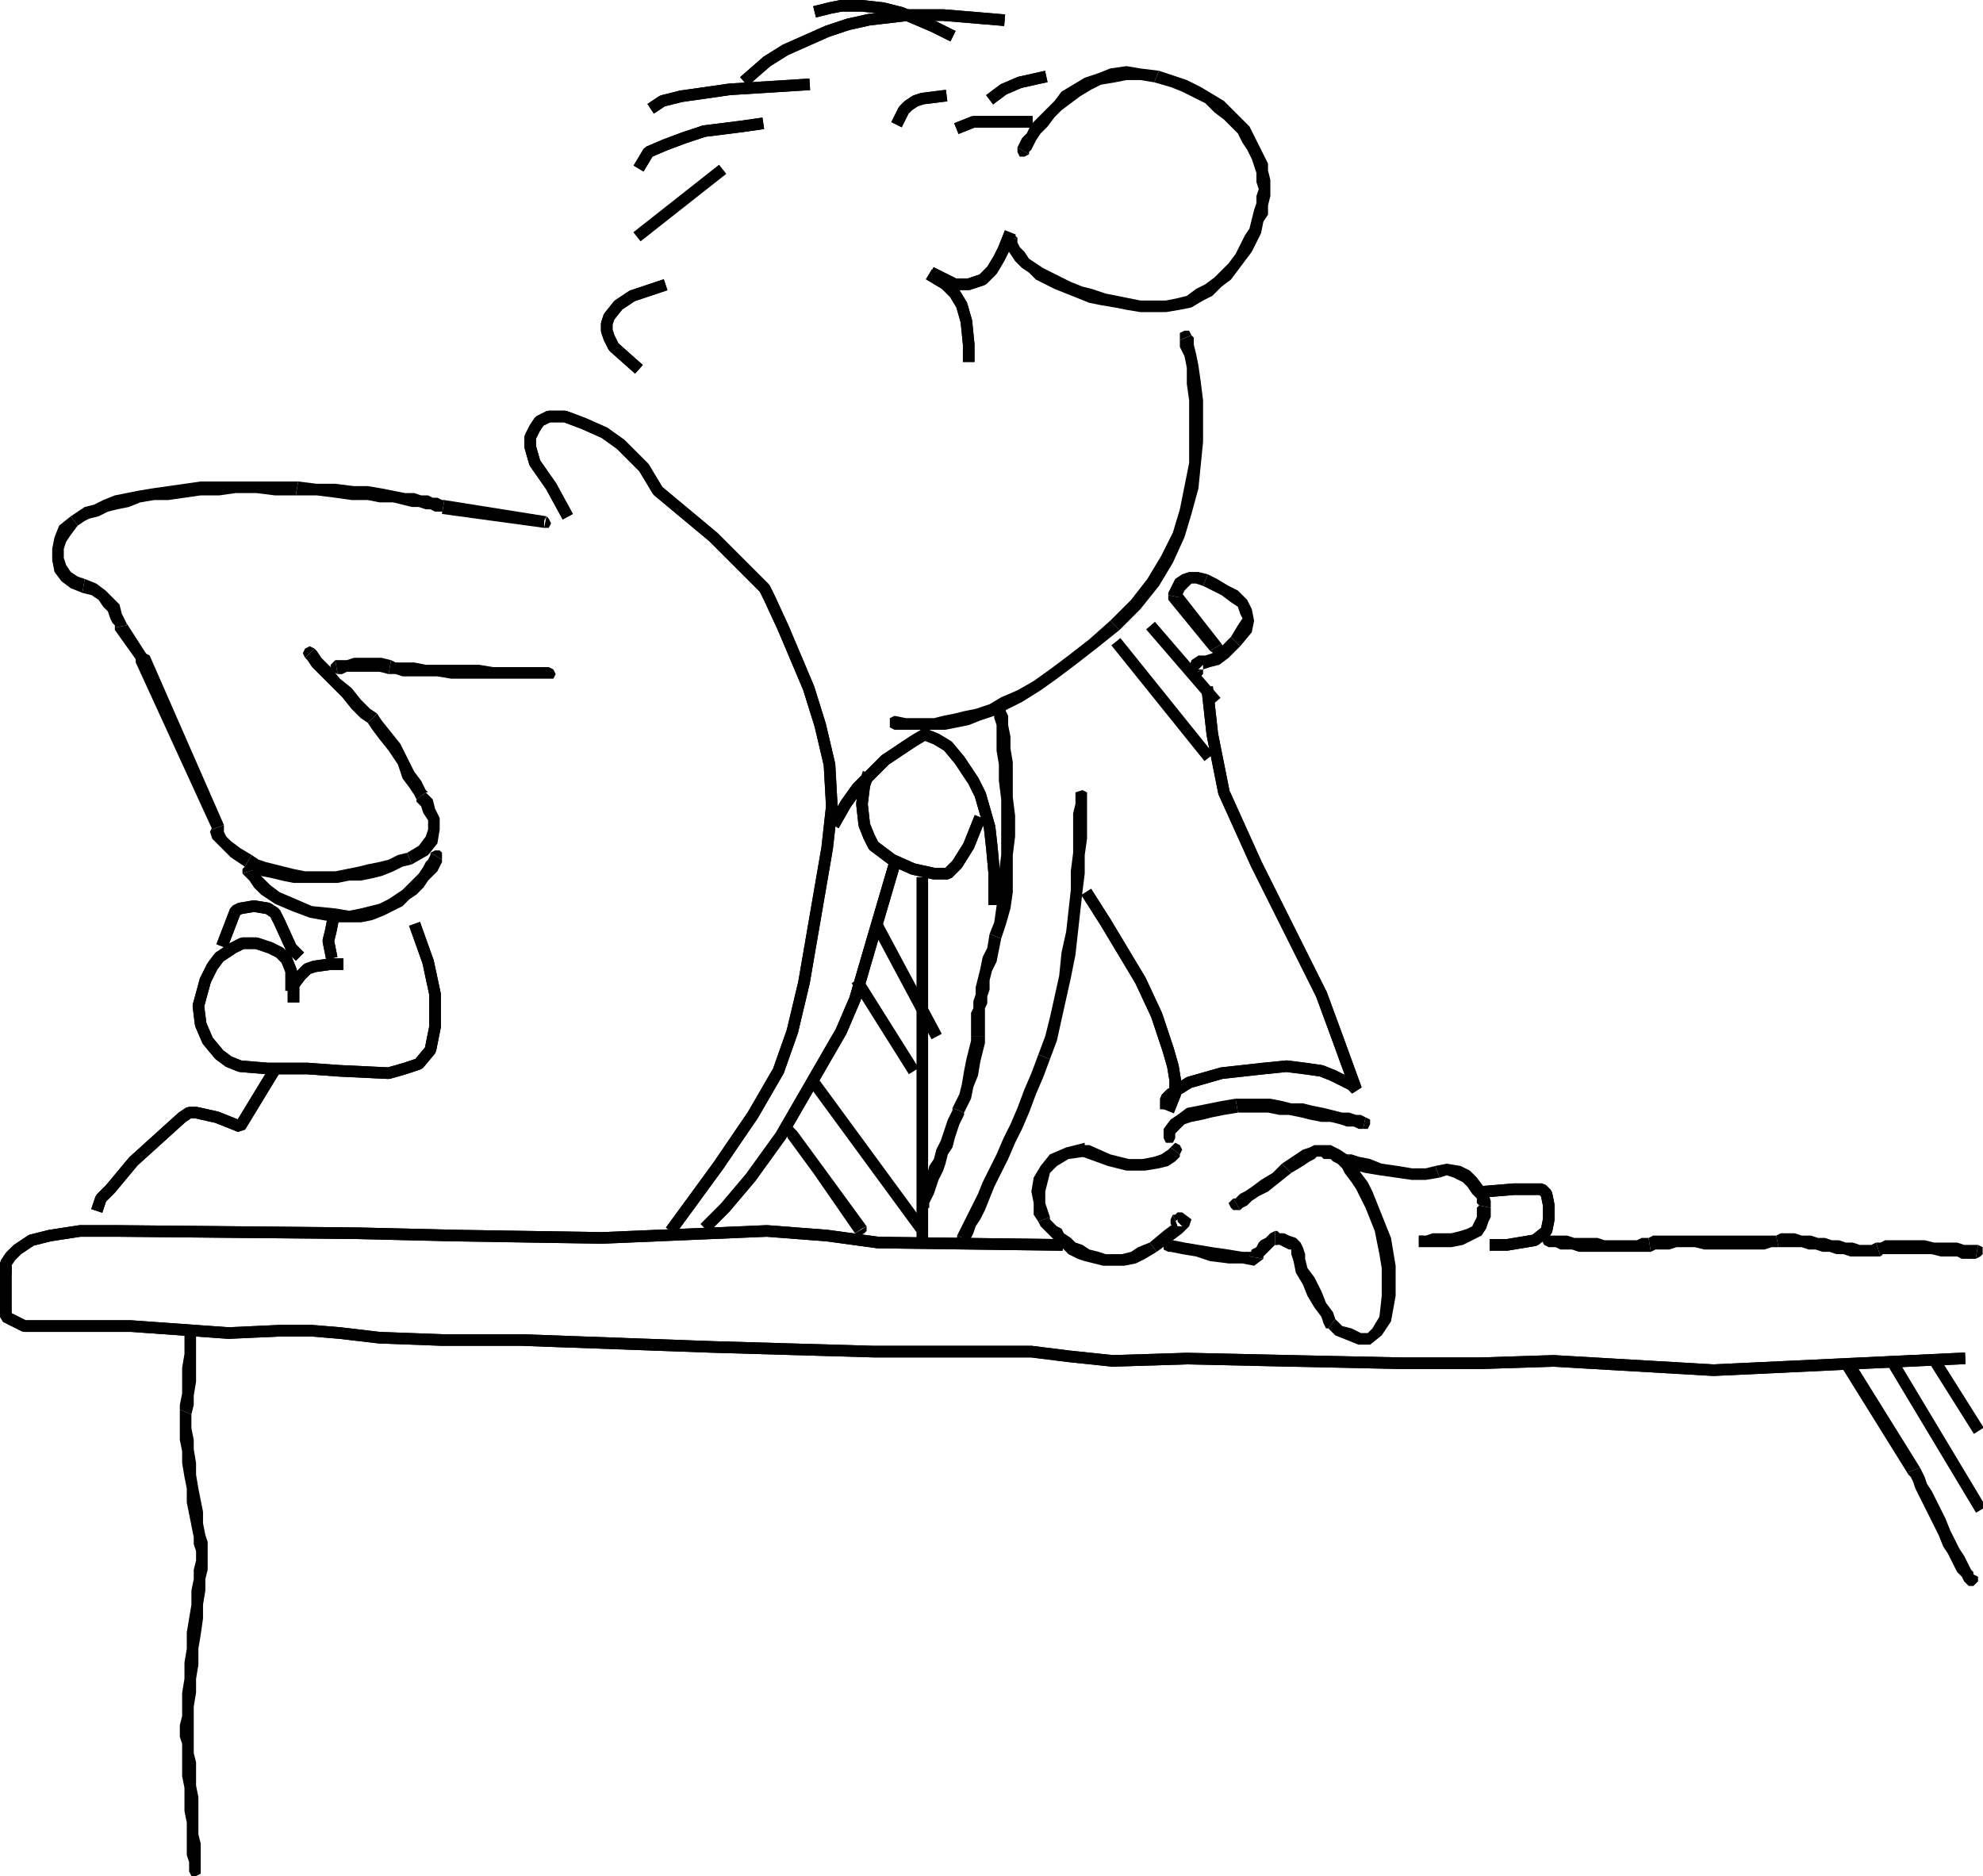 <svg xmlns="http://www.w3.org/2000/svg" width="854.644" height="808.5" version="1.2"><g fill="none" fill-rule="evenodd" stroke="#000" stroke-linecap="square" stroke-linejoin="bevel" font-family="'Sans Serif'" font-size="12.5" font-weight="400"><path fill="#000" stroke="none" d="M438.5 63.5v2l1 2h2l2-1-5-3"/><path fill="#000" stroke="none" d="m499.5 30.5-8-1-6-1-7 1-5 2-6 2-5 3-5 3-3 4-4 4-3 3-3 3-2 4-2 2-1 2-1 2 5 3v-1l1-1 1-2 1-2 2-3 3-3 3-4 3-3 4-3 4-3 5-3 4-2 6-1 5-1h6l6 1 2-5"/><path fill="#000" stroke="none" d="M547.5 84.5v-7l-1-4v-3l-2-4-2-4-2-4-2-4-4-4-3-3-4-4-5-3-5-3-6-3-6-2-6-2-2 5 7 2 5 2 6 3 4 2 4 4 4 3 3 3 3 3 2 4 2 3 2 4 1 3 1 3v4l1 3-1 3h6m-50 50h5l6-1 5-1 5-3 4-2 4-4 4-3 3-4 3-4 3-4 2-4 2-4 1-5 2-3v-4l1-4h-6v3l-1 3-1 4-1 4-2 3-2 4-2 4-3 4-3 3-3 3-4 3-4 2-4 3-4 1-5 1h-5v5m-65-31 1 3 2 3 2 3 3 3 3 2 3 3 4 2 4 2 5 2 5 2 5 2 5 1 6 1 5 1 6 1h6v-5h-6l-5-1-5-1-5-1-6-2-4-1-5-2-4-2-4-2-4-2-3-2-3-2-2-3-2-2-1-2v-2l-6 1"/><path fill="#000" stroke="none" d="m438.5 102.5-1-1-2-1-2 1-1 2 6-1"/><path stroke-linecap="butt" stroke-linejoin="miter" stroke-miterlimit="2" stroke-width="5" d="M417.5 153.5v-5l-1-10-2-7-3-5-4-4-5-3"/><path stroke-linecap="butt" stroke-linejoin="miter" stroke-miterlimit="2" stroke-width="5" d="M417.5 153.5v-5l-1-10-2-7-3-5-4-4-5-3m32-17-2 5-2 4-3 5-4 4-6 2h-6l-8-4"/><path stroke-linecap="butt" stroke-linejoin="miter" stroke-miterlimit="2" stroke-width="5" d="m434.5 102.5-2 5-2 4-3 5-4 4-6 2h-6l-8-4m39-66h-23l-5 2"/><path stroke-linecap="butt" stroke-linejoin="miter" stroke-miterlimit="2" stroke-width="5" d="M442.5 52.5h-23l-5 2m34-21-9 2-7 3-4 3"/><path stroke-linecap="butt" stroke-linejoin="miter" stroke-miterlimit="2" stroke-width="5" d="m448.5 33.5-9 2-7 3-4 3m-23 0-8 1-3 1-3 2-2 2-2 4"/><path stroke-linecap="butt" stroke-linejoin="miter" stroke-miterlimit="2" stroke-width="5" d="m405.5 41.5-8 1-3 1-3 2-2 2-2 4m21-37-6-3-14-6-8-2-9-1h-9l-5 1-4 1"/><path stroke-linecap="butt" stroke-linejoin="miter" stroke-miterlimit="2" stroke-width="5" d="m408.5 14.5-6-3-14-6-8-2-9-1h-9l-5 1-4 1m-7 32-32 2-21 3-8 2-3 2"/><path stroke-linecap="butt" stroke-linejoin="miter" stroke-miterlimit="2" stroke-width="5" d="m346.5 36.5-32 2-21 3-8 2-3 2m44 8-7 1-16 2-9 3-8 3-7 3-3 5"/><path stroke-linecap="butt" stroke-linejoin="miter" stroke-miterlimit="2" stroke-width="5" d="m326.5 53.5-7 1-16 2-9 3-8 3-7 3-3 5m33 4-33 26m154-92-12-1-12-1h-15l-17 2-9 2-9 3-9 4-9 4-8 5-8 7"/><path stroke-linecap="butt" stroke-linejoin="miter" stroke-miterlimit="2" stroke-width="5" d="m430.5 8.5-12-1-12-1h-15l-17 2-9 2-9 3-9 4-9 4-8 5-8 7m-38 90-6 2-6 2-6 4-4 5-1 3v3l1 3 2 4 9 8"/><path stroke-linecap="butt" stroke-linejoin="miter" stroke-miterlimit="2" stroke-width="5" d="m284.5 123.5-6 2-6 2-6 4-4 5-1 3v3l1 3 2 4 9 8"/><path fill="#000" stroke="none" d="m513.5 144.5-1-2h-2l-2 1v3l5-2"/><path fill="#000" stroke="none" d="m482.5 271.5 9-9 8-10 6-10 5-11 3-10 3-11 1-10 1-10v-18l-1-8-1-7-1-5-1-4v-3l-1-1-5 2v3l2 4 1 5v7l1 7v27l-2 10-2 10-3 10-5 10-6 10-7 9-9 9 4 4"/><path fill="#000" stroke="none" d="M385.5 314.5h22l5-1 5-1 5-2 6-2 6-3 6-3 8-5 7-5 8-6 9-7 10-8-4-4-9 8-9 7-8 6-7 5-7 4-7 3-5 3-6 2-5 1-4 1-5 1-4 1h-12l-5-1v6m0-6-2 1v4l2 1v-6"/><path stroke-linecap="butt" stroke-linejoin="miter" stroke-miterlimit="2" stroke-width="5" d="m482.5 278.5 37 46m-22-53 25 29"/><path fill="#000" stroke="none" d="m521.5 280.5 3 2 2-1 1-2-1-2-5 3"/><path fill="#000" stroke="none" d="M503.5 256.5v2l18 22 5-3-18-23v3l-5-1"/><path fill="#000" stroke="none" d="m520.5 247.5-4-1h-4l-3 1-3 2-1 2-1 2-1 2v1l5 1 1-1 1-2 1-1 1-1 1-1h2l3 1 2-5"/><path fill="#000" stroke="none" d="m534.5 278.5 5-6 1-5-1-5-2-4-4-4-4-2-5-3-4-2-2 5 4 2 4 2 4 3 3 2 1 3 1 2-2 3-3 5 4 4"/><path fill="#000" stroke="none" d="M518.5 288.5v-2l-2 2h2l3-1 4-1 4-3 5-5-4-4-4 4-4 3-3 1h-3l-3 2-1 3 1 3 5-2"/><path fill="#000" stroke="none" d="m513.5 290.5 2 1h2l1-1v-2l-5 2"/><path stroke-linecap="butt" stroke-linejoin="miter" stroke-miterlimit="2" stroke-width="5" d="m243.5 220.5-6-11-7-10-2-7v-4l2-4 2-3 4-2h7l8 3 9 4 7 5 10 10 6 10 24 20 16 16 6 6 2 4 6 13 11 26 5 16 4 17 1 18-2 18-10 58-5 21-6 17-11 19-15 22-19 26"/><path stroke-linecap="butt" stroke-linejoin="miter" stroke-miterlimit="2" stroke-width="5" d="m243.5 220.5-6-11-7-10-2-7v-4l2-4 2-3 4-2h7l8 3 9 4 7 5 10 10 6 10 24 20 16 16 6 6 2 4 6 13 11 26 5 16 4 17 1 18-2 18-10 58-5 21-6 17-11 19-15 22-19 26m70-175 4-7 5-7 12-12 12-8 5-3 5 2 5 3 5 6 6 9 3 6 2 7 2 7 1 9 1 11v11"/><path stroke-linecap="butt" stroke-linejoin="miter" stroke-miterlimit="2" stroke-width="5" d="m360.5 353.5 4-7 5-7 12-12 12-8 5-3 5 2 5 3 5 6 6 9 3 6 2 7 2 7 1 9 1 11v11"/><path fill="#000" stroke="none" d="m433.5 305.5-1-2h-2l-1 1-1 2 5-1"/><path fill="#000" stroke="none" d="m431.5 404.5 2-6 2-7 1-7v-16l1-8v-9l-1-8v-15l-1-6v-5l-1-5v-4l-1-2v-1l-5 1v3l1 3v11l1 6v7l1 8v24l-1 8v7l-1 7-1 7-2 5 5 2"/><path fill="#000" stroke="none" d="M424.5 446.5v-12l1-2v-3l1-3v-4l1-4 2-4 1-5 1-5-5-2-1 6-2 4-1 5-1 4-1 4v3l-1 3v3l-1 2v10h6m-9 33 1-2 2-4 1-5 2-5 1-6 1-4 1-4v-3h-6v2l-1 4-1 4-1 5-1 6-1 4-2 4-1 2 5 2"/><path fill="#000" stroke="none" d="M400.5 520.5v-2l1-2 1-2 1-3 1-3 2-4 1-3 1-4 2-3 1-4 1-3 1-3 1-2 1-2v-1l-5-2v1l-1 2-1 2-1 3-1 3-1 3-2 4-1 4-2 3-1 4-1 3-1 3-1 2-1 2v2l5 2"/><path fill="#000" stroke="none" d="M395.5 518.5v2l1 1h2l2-1-5-2"/><path stroke-linecap="butt" stroke-linejoin="miter" stroke-miterlimit="2" stroke-width="5" d="M397.5 380.5v151m-12-159-10 34-7 24-6 14-26 45-13 18-11 13-7 7"/><path stroke-linecap="butt" stroke-linejoin="miter" stroke-miterlimit="2" stroke-width="5" d="m385.5 372.5-10 34-7 24-6 14-26 45-13 18-11 13-7 7m74-126 23 43m-32-20 22 35m-41 8 44 60"/><path fill="#000" stroke="none" d="m343.5 487.5-2-2-2 1-1 1 1 3 4-3m11 15-11-15-4 3 11 15 2 1h2l1-2-1-2"/><path fill="#000" stroke="none" d="m371.5 529.5 2-1-19-26-4 3 18 26 3-2"/><path fill="#000" stroke="none" d="m368.5 531.5 2 1 2-1 1-1v-2l-5 3m100-188v-2l-2-1-3 1v2h5m-16 113 3-8 2-9 2-9 2-9 2-10 1-9 1-9 1-9 1-8v-8l1-7v-18h-5v3l-1 4v17l-1 8v8l-1 9-1 9-2 9-1 10-2 9-2 9-2 8-3 8 5 2"/><path fill="#000" stroke="none" d="m417.5 534.5 1-1 1-2 1-3 2-3 2-4 2-5 2-5 3-6 3-6 3-7 3-6 3-7 3-8 3-7 3-8-5-2-3 8-3 7-3 8-3 7-3 6-3 7-3 6-3 6-2 5-2 4-2 4-2 4-1 2-1 2-1 2 5 2"/><path fill="#000" stroke="none" d="M412.5 532.5v2l2 2h2l1-2-5-2"/><path stroke-linecap="butt" stroke-linejoin="miter" stroke-miterlimit="2" stroke-width="5" d="m373.5 335.5-1 3-1 8 1 9 2 5 2 4 8 6 9 4 9 2h6l4-4 5-8 4-10"/><path stroke-linecap="butt" stroke-linejoin="miter" stroke-miterlimit="2" stroke-width="5" d="m373.5 335.5-1 3-1 8 1 9 2 5 2 4 8 6 9 4 9 2h6l4-4 5-8 4-10"/><path fill="#000" stroke="none" d="M236.5 292.5h2l1-2-1-2-2-1v5m-69-2h3l3 1h15l6 1h42v-5h-24l-6-1h-23l-5-1h-8l-2-1-1 6"/><path fill="#000" stroke="none" d="M145.5 290.5h2l2-1h14l4 1 1-6-4-1h-12l-3 1h-5l1 6"/><path fill="#000" stroke="none" d="m144.5 284.5-2 2v1l1 2 2 1-1-6m-9-5-2-1-2 1-1 2 1 2 4-4"/><path fill="#000" stroke="none" d="m162.5 307.5-3-2-4-4-4-5-5-4-4-5-4-4-2-3-1-1-4 4 1 1 2 3 4 4 4 4 5 5 4 5 4 4 3 2 4-4"/><path fill="#000" stroke="none" d="M183.5 341.5h1l-1-1-2-4-3-4-3-6-3-6-4-5-4-5-2-3-4 4 2 3 3 4 4 5 4 6 2 6 3 4 2 3 1 2 4-3"/><path fill="#000" stroke="none" d="m177.5 372.5 7-4 4-5 1-6v-5l-2-4-1-4-2-2-1-1-4 3v1l2 2 1 3 2 3v4l-1 3-3 4-5 3 2 5"/><path fill="#000" stroke="none" d="m105.5 373.5 4 2 3 2 5 1 4 1 5 1h19l5-1h5l5-1 4-1 5-2 4-2 4-1-2-5-4 1-4 2-4 1-5 1-4 1-5 1-5 1h-13l-5-1-4-1-4-1-4-1-3-1-3-2-3 5"/><path fill="#000" stroke="none" d="m91.5 357.5 1-3-1 2-1 2 1 3 2 2 3 3 3 3 6 4 3-5-5-3-4-3-2-2-1-2v-1 1-3l-5 2"/><path fill="#000" stroke="none" d="M59.5 285.5h-1l33 72 5-2-32-73h-1 1l-2-1h-2l-2 1v3h1"/><path fill="#000" stroke="none" d="M49.5 270.5v1l10 14 4-3-9-14v1l-5 1"/><path fill="#000" stroke="none" d="m35.5 255.5 4 1 3 2 2 3 2 2 1 3 1 2 1 1v1l5-1v-1l-1-2-1-2-1-4-3-3-3-3-4-3-5-2-1 6"/><path fill="#000" stroke="none" d="m30.5 222.5-5 4-2 5-1 5v5l1 5 3 4 4 3 5 2 1-6-3-1-3-2-2-3-1-3v-4l1-3 2-3 3-4-3-4"/><path fill="#000" stroke="none" d="M128.5 207.5h-42l-7 1-7 1-7 1-6 1-5 1-5 1-5 2-4 2-4 1-3 2-3 2 3 4 3-2 2-1 4-1 4-2 4-1 5-1 5-2 6-1h6l7-1 7-1h8l7-1h9l8 1h9l1-6"/><path fill="#000" stroke="none" d="M191.5 215.5h1-2l-2-1h-2l-2-1h-3l-3-1h-4l-5-1-5-1-6-1h-6l-8-1h-8l-8-1-1 6h9l8 1 7 1h7l5 1h6l4 1 4 1h3l3 1h2l2 1h3v1l1-6"/><path fill="#000" stroke="none" d="m234.5 224.5 1-2-44-7-1 6 44 6v-3"/><path fill="#000" stroke="none" d="M234.5 227.5h2l1-2-1-2-1-1-1 5m-44 143v-3l-1-1h-2l-2 1 5 3"/><path fill="#000" stroke="none" d="M144.5 397.5h11l5-1 5-2 4-2 4-2 3-3 3-2 3-3 2-3 2-2 2-2 1-2 1-2v-1l-5-3v1l-1 2-1 1-1 2-2 3-2 2-3 3-2 2-3 2-3 2-4 2-4 1-4 1-5 1-6-1v6m-40-21 1 1 2 2 2 3 3 3 6 4 7 3 8 3 11 2v-6l-10-1-7-3-7-3-4-3-3-3-2-2-1-2-6 2"/><path fill="#000" stroke="none" d="m110.5 374.5-2-2h-2l-2 2v2l6-2"/><path stroke-linecap="butt" stroke-linejoin="miter" stroke-miterlimit="2" stroke-width="5" d="m179.5 400.5 5 14 3 14v14l-2 10-5 6-6 2-7 2-21-1-14-1h-17l-12-1-5-2-4-3-5-6-3-7-1-8 3-11 3-6 3-4 6-4 4-2h6l6 2 4 2 3 3 2 5v6"/><path stroke-linecap="butt" stroke-linejoin="miter" stroke-miterlimit="2" stroke-width="5" d="m179.5 400.5 5 14 3 14v14l-2 10-5 6-6 2-7 2-21-1-14-1h-17l-12-1-5-2-4-3-5-6-3-7-1-8 3-11 3-6 3-4 6-4 4-2h6l6 2 4 2 3 3 2 5v6"/><path stroke-linecap="butt" stroke-linejoin="miter" stroke-miterlimit="2" stroke-width="5" d="M145.5 415.5h-3l-7 1-3 1-3 3-3 4v5"/><path stroke-linecap="butt" stroke-linejoin="miter" stroke-miterlimit="2" stroke-width="5" d="M145.5 415.5h-3l-7 1-3 1-3 3-3 4v5m17-33-1 5-1 4 1 5"/><path stroke-linecap="butt" stroke-linejoin="miter" stroke-miterlimit="2" stroke-width="5" d="m143.5 396.5-1 5-1 4 1 5m-46-5 5-13 2-1 6-1 6 1 3 2 2 4 5 11 2 2"/><path stroke-linecap="butt" stroke-linejoin="miter" stroke-miterlimit="2" stroke-width="5" d="m96.5 405.5 5-13 2-1 6-1 6 1 3 2 2 4 5 11 2 2m-10 52-14 23-10-4-9-2h-3l-3 2-21 19-10 12-4 4-1 3"/><path stroke-linecap="butt" stroke-linejoin="miter" stroke-miterlimit="2" stroke-width="5" d="m117.5 462.5-14 23-10-4-9-2h-3l-3 2-21 19-10 12-4 4-1 3m-40 27v-2l2-3 3-3 6-4 8-2 13-2h16l104 1 42 1 63 1 71-3 26 2 22 3 77 1"/><path stroke-linecap="butt" stroke-linejoin="miter" stroke-miterlimit="2" stroke-width="5" d="M2.5 546.5v-2l2-3 3-3 6-4 8-2 13-2h16l104 1 42 1 63 1 71-3 26 2 22 3 77 1"/><path fill="#000" stroke="none" d="m508.5 497.5 1-2-1-2-2-1-2 2 4 3"/><path fill="#000" stroke="none" d="M467.5 498.5h-1l11 4 8 2h8l6-1 4-1 3-2 2-2v-1l-4-3-1 1-3 2-3 1-5 1h-6l-8-2-9-4-2-1 2 1h-3l-1 1v2l1 2h1"/><path fill="#000" stroke="none" d="m452.5 524.5-1-3-1-3v-5l1-4 1-4 3-3 5-3 7-1v-6l-8 2-7 3-4 5-3 5-1 6 1 5v5l2 3 5-2"/><path fill="#000" stroke="none" d="m495.5 535.5-5 2-3 2-4 1h-7l-3-1-4-1-3-2-3-1-2-2-3-2-1-2-2-1-2-2-1-1v-1l-5 2 1 2 1 1 2 2 2 2 2 2 3 3 2 2 4 2 3 1 4 1 4 1h9l5-1 4-2 5-3-3-4"/><path fill="#000" stroke="none" d="M507.5 528.5h2l-2-2v-1l-2 2-4 3-6 5 3 4 7-5 4-3 3-3 1-3-4-3h-2l-1 1h-1l2 5"/><path fill="#000" stroke="none" d="m505.5 523.5-1 2v2l1 1h2l-2-5m82-37h2l1-2v-2l-2-1-1 5"/><path fill="#000" stroke="none" d="M533.5 479.5h13l5 1h4l5 1 4 1 5 1h4l4 1 3 1h3l2 1h2l1-5-2-1h-2l-3-1h-3l-4-1-4-1-5-1-4-1h-5l-4-1-5-1h-15l1 6"/><path fill="#000" stroke="none" d="M506.5 490.5v-2l2-2 2-2 3-1 5-1 4-1 5-1 6-1-1-6-6 1-5 1-5 1-5 1-4 3-3 2-3 4v4h5m-5 0 1 2h3l1-2h-5m3 43-2 1-1 2v2l2 1 1-6m34 8 1-2h-4l-6-1-7-1-6-1-6-1-5-1-1-1-1 6h1l5 1 6 1 6 2 8 1h6l5 1 4-3-6-1"/><path fill="#000" stroke="none" d="m549.5 530.5-2 1-1 1-1 1-2 1-1 1-1 2-2 1-1 3 6 1v-1l1-1 1-1 1-1 1-1 1-1h1v-1l-1 1v-6"/><path fill="#000" stroke="none" d="m562.5 540.5-1-3-1-2-2-2-3-1-2-1h-2l-1-1h-1v6h2l2 1 2 1h1v2h6m13 28 1 1-1-1-1-3-3-4-2-5-3-6-3-4-1-4v-2h-6l1 3 1 5 3 5 2 5 3 5 3 4 1 3 1 2h1l3-4"/><path fill="#000" stroke="none" d="m595.5 558.5-1 9-3 5-2 2h-3l-4-2-4-1-2-2-1-1-3 4 1 1 2 2 5 2 5 2h5l5-4 4-6 2-11h-6m-22-59 1 1 2 1 2 2 1 2 3 4 2 3 2 4 2 4 2 5 2 5 1 5 1 5 1 6v12h6v-13l-1-6-1-6-2-5-2-5-2-5-2-5-2-4-3-4-2-3-2-3-2-2-3-2-2-1-2-1v6m-17 6 5-3 3-2 2-1 1-1h2l1 1h3v-6h-7l-2 1-3 1-3 2-6 4 4 4"/><path fill="#000" stroke="none" d="m534.5 521.5 1-1 2-1 2-2 3-2 4-2 5-4 5-4-4-4-4 4-5 3-4 3-3 2-2 1-2 2h-1l3 5"/><path fill="#000" stroke="none" d="m531.5 516.5-2 2 1 2 1 1h3l-3-5m50-19h-2l-2 2 1 2 1 1 2-5"/><path fill="#000" stroke="none" d="m618.5 502.5-4 1h-6l-6-1-7-1-5-2-5-1-3-1h-1l-2 5 1 1 4 1 4 1 6 1 7 1 7 1h6l6-1-2-5"/><path fill="#000" stroke="none" d="M642.5 520.5v-3l-1-3-2-3-3-4-3-3-4-2-6-1-5 1 2 5 3-1 3 1 4 2 2 2 2 3 2 2v2l1 1 5 1"/><path fill="#000" stroke="none" d="m625.5 537.5 5-1 4-2 4-2 2-3 1-3 1-2v-4l-5-1-1 1v4l-1 2-1 2-2 1-3 1-4 1v6m-14-5v5h14v-6h-8l-3 1h-3v5-5"/><path fill="#000" stroke="none" d="m611.5 537.5 2-1 1-2-1-2h-2v5"/><path stroke-linecap="butt" stroke-linejoin="miter" stroke-miterlimit="2" stroke-width="5" d="m640.5 513.5 12-1h12l2 2 1 5v6l-1 5-5 4-12 2h-5"/><path stroke-linecap="butt" stroke-linejoin="miter" stroke-miterlimit="2" stroke-width="5" d="m640.5 513.5 12-1h12l2 2 1 5v6l-1 5-5 4-12 2h-5"/><path fill="#000" stroke="none" d="M667.5 532.5h-2l-1 2 1 2 2 1v-5m43 1h-3l-2 1h-14l-3-1h-10l-3-1h-8v5h3l2 1h5l3 1h31l-1-6"/><path fill="#000" stroke="none" d="M765.5 532.5h-53l-2 1 1 6 2-1h6l3-1h8l4 1h26l3-1h3l-1-5"/><path fill="#000" stroke="none" d="m808.5 535.5-2 1h-5l-3-1h-3l-3-1h-3l-3-1h-3l-3-1h-4l-3-1h-6l-2 1 1 5h10l3 1h3l3 1h3l3 1h3l3 1h13l-2-6"/><path fill="#000" stroke="none" d="M852.5 536.5h-6l-3-1h-10l-4-1h-17l-2 1h-2l2 6 1-1h21l4 1h7l2 1h6l1-6"/><path fill="#000" stroke="none" d="m851.5 542.5 2-1 1-1v-3l-2-1-1 6"/><path stroke-linecap="butt" stroke-linejoin="miter" stroke-miterlimit="2" stroke-width="5" d="m844.5 585.5-106 5-69-4-31 1h-35l-47-1-45-1-32 1-19-2-16-2h-68l-69-2-83-3h-34l-27-1-17-2-12-1h-14l-22 1-42-3h-46l-8-4v-19"/><path stroke-linecap="butt" stroke-linejoin="miter" stroke-miterlimit="2" stroke-width="5" d="m844.5 585.5-106 5-69-4-31 1h-35l-47-1-45-1-32 1-19-2-16-2h-68l-69-2-83-3h-34l-27-1-17-2-12-1h-14l-22 1-42-3h-46l-8-4v-19"/><path fill="#000" stroke="none" d="m84.5 574.5-1-2-2-1-2 1v2h5m-2 35 1-4v-4l1-6v-21h-5v9l-1 6v11l-1 5v2l5 2"/><path fill="#000" stroke="none" d="M89.5 670.5v-6l-1-3-1-5v-5l-1-5-1-5-1-6v-5l-1-6v-4l-1-5v-6l-5-2v13l1 5v5l1 6 1 5v6l1 5 1 5 1 5v3l1 3v2h5m-6 75v-10l1-6v-6l1-6v-7l1-6 1-7v-6l1-6v-5l1-4v-6h-5v2l-1 4v4l-1 5v6l-1 6-1 6v7l-1 6v7l-1 6v10l-1 4v2h6m3 61v-12l-1-4v-16l-1-5v-10l-1-4v-10h-6v3l1 3v14l1 5v10l1 5v14l1 3v4h5m-5 0 1 2h2l2-1v-1h-5"/><path stroke-linecap="butt" stroke-linejoin="miter" stroke-miterlimit="2" stroke-width="5" d="m834.5 587.5 17 27m-35-26 36 60"/><path fill="#000" stroke="none" d="m799.5 587.5-2-2-2 1-1 1v3l5-3"/><path fill="#000" stroke="none" d="m827.5 632.5-28-45-5 3 28 45v-1l5-2"/><path fill="#000" stroke="none" d="M850.5 678.5v-1l-1-1-1-2-2-4-2-3-2-4-2-4-2-5-2-4-2-4-2-4-2-3-1-3-1-2-1-2-5 2v1l1 1 1 2 1 3 2 4 2 4 2 4 2 4 2 4 2 5 2 3 2 4 2 4 2 2 1 2 2 2 2-5m-2 5h2l2-2v-2l-2-1-2 5"/><path stroke-linecap="butt" stroke-linejoin="miter" stroke-miterlimit="2" stroke-width="5" d="m469.5 386.5 7 11 15 25 7 15 5 15 2 7 1 6v6l-2 5"/><path stroke-linecap="butt" stroke-linejoin="miter" stroke-miterlimit="2" stroke-width="5" d="m469.5 386.5 7 11 15 25 7 15 5 15 2 7 1 6v6l-2 5"/><path stroke-linecap="butt" stroke-linejoin="miter" stroke-miterlimit="2" stroke-width="5" d="m520.5 298.5 2 18 5 25 14 31 19 38 9 18 7 19 8 22-2-2-8-4-5-2-7-1-8-1-10 1-18 2-14 4-8 5-2 2v2"/><path stroke-linecap="butt" stroke-linejoin="miter" stroke-miterlimit="2" stroke-width="5" d="m520.5 298.5 2 18 5 25 14 31 19 38 9 18 7 19 8 22-2-2-8-4-5-2-7-1-8-1-10 1-18 2-14 4-8 5-2 2v2"/></g></svg>
